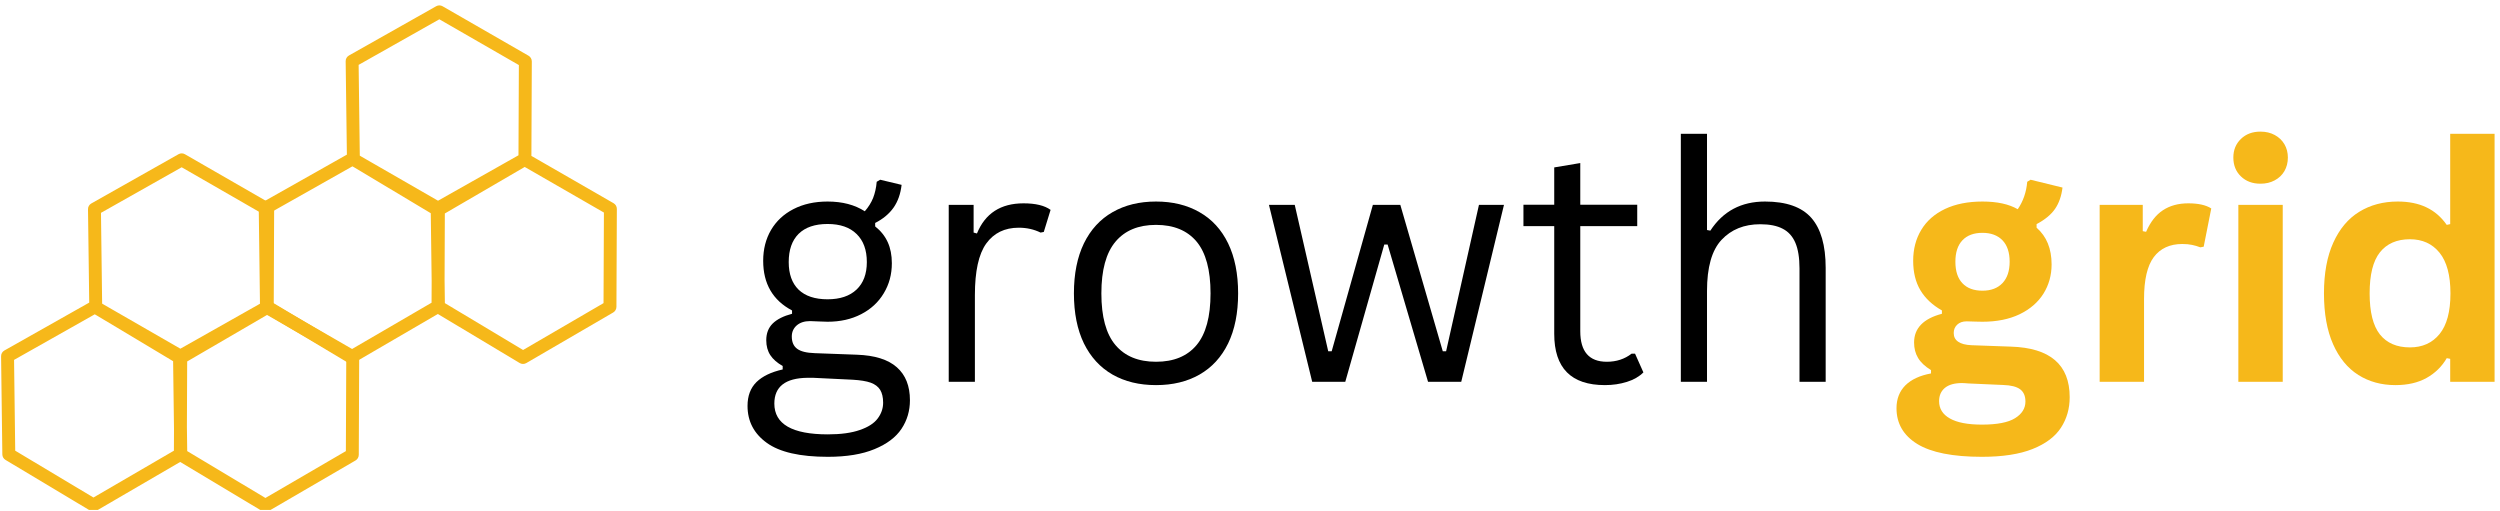 <?xml version="1.0" encoding="UTF-8"?>
<!-- Generated by Pixelmator Pro 3.6.14 -->
<svg width="406" height="83" viewBox="0 0 406 83" xmlns="http://www.w3.org/2000/svg">
    <clipPath id="clipPath1">
        <path d="M 41.333 0.812 L 100.172 0.812 L 100.172 60 L 41.333 60 Z M 41.333 0.812"/>
    </clipPath>
    <g id="Group" clip-path="url(#clipPath1)">
        <path id="Path" fill="#f6b81a" stroke="none" d="M 84.792 10.87 L 70.828 2.833 L 71.87 2.839 L 57.703 10.839 L 58.234 9.911 L 58.438 25.859 L 57.927 24.974 L 71.667 33.203 L 70.599 33.198 L 84.719 24.974 L 84.198 25.875 L 84.266 9.958 L 84.792 10.87 M 85.839 9.052 C 86.161 9.24 86.365 9.589 86.365 9.969 L 86.297 25.885 C 86.292 26.26 86.094 26.599 85.776 26.786 L 71.656 35.01 C 71.323 35.203 70.917 35.198 70.589 35.005 L 56.849 26.776 C 56.536 26.589 56.344 26.255 56.344 25.891 L 56.135 9.938 C 56.13 9.557 56.339 9.198 56.672 9.01 L 70.839 1.01 C 71.161 0.828 71.557 0.828 71.875 1.016 Z M 70.672 34.755 L 56.714 26.714 L 57.755 26.719 L 43.589 34.719 L 44.12 33.792 L 44.323 49.745 L 43.812 48.859 L 57.552 57.083 L 56.484 57.078 L 70.604 48.859 L 70.083 49.76 L 70.151 33.839 L 70.672 34.755 M 71.719 32.932 C 72.047 33.125 72.25 33.469 72.245 33.849 L 72.182 49.766 C 72.177 50.141 71.979 50.484 71.656 50.672 L 57.542 58.891 C 57.208 59.083 56.802 59.083 56.474 58.885 L 42.734 50.656 C 42.422 50.469 42.229 50.135 42.224 49.771 L 42.021 33.818 C 42.016 33.438 42.219 33.083 42.552 32.891 L 56.724 24.891 C 57.047 24.708 57.443 24.714 57.76 24.896 Z M 98.604 34.823 L 84.646 26.786 L 85.682 26.792 L 71.516 34.792 L 72.047 33.865 L 72.255 49.818 L 71.745 48.927 L 85.479 57.156 L 84.411 57.151 L 98.531 48.927 L 98.01 49.833 L 98.078 33.911 L 98.604 34.823 M 99.651 33.005 C 99.974 33.193 100.177 33.542 100.177 33.922 L 100.109 49.839 C 100.104 50.214 99.906 50.557 99.589 50.745 L 85.469 58.964 C 85.141 59.156 84.729 59.151 84.401 58.958 L 70.667 50.729 C 70.354 50.542 70.161 50.208 70.156 49.844 L 69.948 33.891 C 69.943 33.51 70.151 33.151 70.484 32.964 L 84.651 24.964 C 84.974 24.781 85.37 24.786 85.693 24.969 Z M 99.651 33.005"/>
    </g>
    <clipPath id="clipPath2">
        <path d="M 0.172 24 L 58.667 24 L 58.667 82.812 L 0.172 82.812 Z M 0.172 24"/>
    </clipPath>
    <g id="g1" clip-path="url(#clipPath2)">
        <path id="path1" fill="#f6b81a" stroke="none" d="M 42.948 34.901 L 28.984 26.865 L 30.026 26.87 L 15.859 34.87 L 16.391 33.943 L 16.594 49.896 L 16.083 49.005 L 29.823 57.234 L 28.755 57.229 L 42.875 49.005 L 42.354 49.911 L 42.422 33.99 L 42.948 34.901 M 43.995 33.083 C 44.318 33.271 44.521 33.62 44.521 34 L 44.453 49.917 C 44.448 50.292 44.25 50.635 43.932 50.818 L 29.812 59.042 C 29.479 59.234 29.073 59.229 28.745 59.036 L 15.005 50.807 C 14.693 50.62 14.5 50.286 14.5 49.922 L 14.292 33.969 C 14.286 33.589 14.49 33.229 14.828 33.042 L 28.995 25.042 C 29.318 24.859 29.714 24.859 30.031 25.047 Z M 28.828 58.786 L 14.87 50.745 L 15.911 50.75 L 1.745 58.75 L 2.276 57.823 L 2.479 73.776 L 1.969 72.891 L 15.708 81.115 L 14.641 81.109 L 28.76 72.891 L 28.24 73.792 L 28.307 57.87 L 28.828 58.786 M 29.875 56.964 C 30.203 57.156 30.406 57.5 30.401 57.88 L 30.333 73.797 C 30.333 74.172 30.135 74.516 29.812 74.703 L 15.698 82.922 C 15.365 83.115 14.958 83.115 14.63 82.917 L 0.891 74.688 C 0.578 74.5 0.385 74.167 0.38 73.802 L 0.177 57.849 C 0.172 57.469 0.375 57.115 0.708 56.922 L 14.88 48.922 C 15.203 48.74 15.599 48.745 15.917 48.927 Z M 56.76 58.854 L 42.802 50.818 L 43.839 50.823 L 29.672 58.823 L 30.203 57.896 L 30.411 73.849 L 29.901 72.958 L 43.635 81.188 L 42.568 81.182 L 56.688 72.958 L 56.167 73.865 L 56.234 57.943 L 56.76 58.854 M 57.807 57.036 C 58.13 57.224 58.333 57.573 58.333 57.953 L 58.266 73.87 C 58.26 74.245 58.062 74.589 57.745 74.776 L 43.625 82.995 C 43.297 83.188 42.885 83.182 42.557 82.99 L 28.823 74.76 C 28.51 74.573 28.318 74.24 28.312 73.875 L 28.104 57.922 C 28.099 57.542 28.307 57.182 28.641 56.995 L 42.807 48.995 C 43.13 48.812 43.526 48.818 43.849 49 Z M 57.807 57.036"/>
    </g>
    <g id="g2">
        <g id="g3">
            <g id="g4">
                <path id="path2" fill="#000000" stroke="none" d="M 134.441 74.187 C 129.909 74.187 126.607 73.427 124.524 71.917 C 122.441 70.417 121.399 68.417 121.399 65.917 C 121.399 64.292 121.883 63 122.857 62.042 C 123.826 61.099 125.243 60.417 127.107 60 L 127.107 59.437 C 126.217 58.937 125.55 58.354 125.107 57.687 C 124.659 57.01 124.441 56.198 124.441 55.25 C 124.441 54.141 124.784 53.24 125.482 52.542 C 126.191 51.849 127.238 51.323 128.628 50.958 L 128.628 50.417 C 125.503 48.766 123.941 46.078 123.941 42.354 C 123.941 40.479 124.363 38.812 125.212 37.354 C 126.071 35.896 127.284 34.766 128.857 33.958 C 130.441 33.141 132.284 32.729 134.399 32.729 C 136.8 32.729 138.816 33.26 140.441 34.312 C 141.034 33.635 141.488 32.911 141.795 32.146 C 142.097 31.37 142.295 30.495 142.378 29.521 L 142.941 29.188 L 146.42 30.021 C 146.253 31.479 145.816 32.719 145.107 33.729 C 144.399 34.729 143.404 35.557 142.128 36.208 L 142.128 36.771 C 143.045 37.495 143.722 38.349 144.17 39.333 C 144.613 40.307 144.837 41.448 144.837 42.75 C 144.837 44.557 144.399 46.182 143.524 47.625 C 142.659 49.073 141.441 50.203 139.857 51.021 C 138.274 51.844 136.451 52.25 134.399 52.25 C 134.149 52.25 133.712 52.24 133.087 52.208 C 132.389 52.167 131.878 52.146 131.545 52.146 C 130.639 52.146 129.92 52.385 129.378 52.854 C 128.847 53.328 128.587 53.927 128.587 54.646 C 128.587 55.552 128.878 56.219 129.462 56.646 C 130.045 57.078 131.003 57.312 132.337 57.354 L 139.128 57.604 C 142.055 57.703 144.232 58.385 145.649 59.646 C 147.066 60.896 147.774 62.677 147.774 65 C 147.774 66.719 147.316 68.271 146.399 69.646 C 145.482 71.021 144.024 72.115 142.024 72.937 C 140.024 73.771 137.493 74.187 134.441 74.187 Z M 134.399 48.604 C 136.425 48.604 137.993 48.078 139.107 47.021 C 140.217 45.969 140.774 44.479 140.774 42.562 C 140.774 40.594 140.217 39.073 139.107 38 C 138.008 36.917 136.441 36.375 134.399 36.375 C 132.342 36.375 130.774 36.911 129.691 37.979 C 128.618 39.052 128.087 40.578 128.087 42.562 C 128.087 44.495 128.618 45.99 129.691 47.042 C 130.774 48.083 132.342 48.604 134.399 48.604 Z M 134.441 70.542 C 136.566 70.542 138.295 70.302 139.628 69.833 C 140.972 69.375 141.941 68.755 142.524 67.979 C 143.118 67.198 143.42 66.339 143.42 65.396 C 143.42 64.531 143.258 63.839 142.941 63.312 C 142.618 62.797 142.107 62.406 141.399 62.146 C 140.691 61.896 139.717 61.74 138.482 61.667 L 132.045 61.354 L 131.128 61.354 C 127.545 61.396 125.753 62.792 125.753 65.542 C 125.753 68.875 128.649 70.542 134.441 70.542 Z M 134.441 70.542"/>
            </g>
        </g>
    </g>
    <g id="g5">
        <g id="g6">
            <g id="g7">
                <path id="path3" fill="#000000" stroke="none" d="M 154.073 62 L 154.073 33.271 L 158.115 33.271 L 158.115 37.771 L 158.657 37.917 C 159.99 34.656 162.511 33.021 166.219 33.021 C 168.177 33.021 169.641 33.375 170.615 34.083 L 169.511 37.667 L 168.99 37.771 C 167.917 37.245 166.74 36.979 165.448 36.979 C 163.157 36.979 161.391 37.844 160.157 39.562 C 158.933 41.271 158.323 44.057 158.323 47.917 L 158.323 62 Z M 154.073 62"/>
            </g>
        </g>
    </g>
    <g id="g8">
        <g id="g9">
            <g id="g10">
                <path id="path4" fill="#000000" stroke="none" d="M 187.738 62.542 C 185.029 62.542 182.675 61.974 180.675 60.833 C 178.675 59.682 177.123 57.995 176.029 55.771 C 174.946 53.536 174.404 50.828 174.404 47.646 C 174.404 44.469 174.946 41.76 176.029 39.521 C 177.123 37.286 178.675 35.599 180.675 34.458 C 182.675 33.307 185.029 32.729 187.738 32.729 C 190.446 32.729 192.8 33.307 194.8 34.458 C 196.811 35.599 198.363 37.286 199.446 39.521 C 200.529 41.76 201.071 44.469 201.071 47.646 C 201.071 50.828 200.529 53.536 199.446 55.771 C 198.363 57.995 196.811 59.682 194.8 60.833 C 192.8 61.974 190.446 62.542 187.738 62.542 Z M 187.738 58.75 C 190.613 58.75 192.805 57.849 194.321 56.042 C 195.831 54.24 196.592 51.437 196.592 47.646 C 196.592 43.844 195.831 41.036 194.321 39.229 C 192.805 37.427 190.613 36.521 187.738 36.521 C 184.873 36.521 182.68 37.432 181.154 39.25 C 179.623 41.073 178.863 43.87 178.863 47.646 C 178.863 51.437 179.623 54.24 181.154 56.042 C 182.68 57.849 184.873 58.75 187.738 58.75 Z M 187.738 58.75"/>
            </g>
        </g>
    </g>
    <g id="g11">
        <g id="g12">
            <g id="g13">
                <path id="path5" fill="#000000" stroke="none" d="M 218.474 62 L 213.099 62 L 206.078 33.271 L 210.266 33.271 L 215.703 57.042 L 216.266 57.042 L 222.953 33.271 L 227.412 33.271 L 234.307 57.042 L 234.849 57.042 L 240.182 33.271 L 244.245 33.271 L 237.307 62 L 231.912 62 L 225.349 39.708 L 224.807 39.708 Z M 218.474 62"/>
            </g>
        </g>
    </g>
    <g id="g14">
        <g id="g15">
            <g id="g16">
                <path id="path6" fill="#000000" stroke="none" d="M 265.532 57.437 L 266.887 60.479 C 266.204 61.161 265.309 61.677 264.199 62.021 C 263.1 62.365 261.913 62.542 260.637 62.542 C 255.147 62.542 252.407 59.766 252.407 54.208 L 252.407 36.729 L 247.407 36.729 L 247.407 33.25 L 252.407 33.25 L 252.407 27.188 L 256.637 26.479 L 256.637 33.25 L 265.887 33.25 L 265.887 36.729 L 256.637 36.729 L 256.637 53.792 C 256.637 57.099 258.074 58.75 260.949 58.75 C 262.501 58.75 263.845 58.312 264.97 57.437 Z M 265.532 57.437"/>
            </g>
        </g>
    </g>
    <g id="g17">
        <g id="g18">
            <g id="g19">
                <path id="path7" fill="#000000" stroke="none" d="M 272.968 62 L 272.968 21.729 L 277.218 21.729 L 277.218 37.354 L 277.759 37.458 C 279.812 34.307 282.77 32.729 286.634 32.729 C 290.093 32.729 292.598 33.615 294.155 35.375 C 295.707 37.141 296.489 39.849 296.489 43.5 L 296.489 62 L 292.239 62 L 292.239 43.604 C 292.239 41.87 292.015 40.479 291.572 39.437 C 291.124 38.385 290.437 37.62 289.509 37.146 C 288.593 36.661 287.374 36.417 285.864 36.417 C 283.249 36.417 281.155 37.266 279.572 38.958 C 277.999 40.641 277.218 43.406 277.218 47.25 L 277.218 62 Z M 272.968 62"/>
            </g>
        </g>
    </g>
    <g id="g20">
        <g id="g21">
            <g id="g22">
                <path id="path8" fill="#f6b81a" stroke="none" d="M 321.867 74.187 C 317.128 74.187 313.628 73.49 311.367 72.104 C 309.117 70.714 307.992 68.776 307.992 66.292 C 307.992 64.792 308.471 63.552 309.43 62.583 C 310.398 61.625 311.789 60.979 313.596 60.646 L 313.596 60.104 C 312.622 59.51 311.919 58.849 311.492 58.125 C 311.06 57.406 310.846 56.573 310.846 55.625 C 310.846 53.307 312.352 51.75 315.367 50.958 L 315.367 50.417 C 313.81 49.531 312.643 48.432 311.867 47.125 C 311.086 45.807 310.7 44.219 310.7 42.354 C 310.7 40.453 311.138 38.781 312.013 37.333 C 312.888 35.875 314.169 34.745 315.867 33.938 C 317.56 33.135 319.586 32.729 321.95 32.729 C 324.336 32.729 326.247 33.146 327.68 33.979 C 328.565 32.688 329.081 31.203 329.221 29.521 L 329.763 29.188 L 334.95 30.458 C 334.784 31.833 334.378 32.99 333.742 33.917 C 333.102 34.849 332.102 35.677 330.742 36.396 L 330.742 36.979 C 332.367 38.396 333.18 40.385 333.18 42.937 C 333.18 44.703 332.732 46.292 331.846 47.708 C 330.956 49.115 329.664 50.224 327.971 51.042 C 326.273 51.849 324.268 52.25 321.95 52.25 L 320.846 52.229 C 320.148 52.203 319.664 52.187 319.388 52.187 C 318.732 52.187 318.221 52.37 317.846 52.729 C 317.471 53.078 317.284 53.531 317.284 54.083 C 317.284 54.698 317.523 55.167 318.013 55.5 C 318.497 55.833 319.211 56.021 320.159 56.062 L 326.575 56.292 C 332.935 56.49 336.117 59.224 336.117 64.5 C 336.117 66.359 335.643 68.01 334.7 69.458 C 333.753 70.917 332.221 72.068 330.096 72.917 C 327.982 73.76 325.242 74.187 321.867 74.187 Z M 321.95 47.208 C 323.336 47.208 324.419 46.802 325.2 45.979 C 325.977 45.161 326.367 44 326.367 42.5 C 326.367 40.99 325.977 39.828 325.2 39.021 C 324.419 38.219 323.336 37.812 321.95 37.812 C 320.544 37.812 319.461 38.219 318.7 39.021 C 317.935 39.828 317.555 40.99 317.555 42.5 C 317.555 44.031 317.935 45.198 318.7 46 C 319.461 46.807 320.544 47.208 321.95 47.208 Z M 321.867 68.958 C 324.336 68.958 326.128 68.609 327.242 67.917 C 328.367 67.219 328.93 66.318 328.93 65.208 C 328.93 64.302 328.638 63.635 328.055 63.208 C 327.482 62.792 326.575 62.562 325.325 62.521 L 319.659 62.271 C 319.461 62.271 319.284 62.255 319.117 62.229 C 318.95 62.214 318.789 62.208 318.638 62.208 C 317.43 62.208 316.503 62.464 315.867 62.979 C 315.227 63.505 314.909 64.229 314.909 65.146 C 314.909 66.365 315.492 67.302 316.659 67.958 C 317.825 68.625 319.56 68.958 321.867 68.958 Z M 321.867 68.958"/>
            </g>
        </g>
    </g>
    <g id="g23">
        <g id="g24">
            <g id="g25">
                <path id="path9" fill="#f6b81a" stroke="none" d="M 340.984 62 L 340.984 33.271 L 347.984 33.271 L 347.984 37.542 L 348.526 37.646 C 349.218 36.052 350.13 34.885 351.255 34.146 C 352.39 33.396 353.765 33.021 355.38 33.021 C 357.015 33.021 358.26 33.302 359.109 33.854 L 357.88 40.062 L 357.338 40.167 C 356.864 39.99 356.411 39.854 355.984 39.771 C 355.552 39.677 355.026 39.625 354.401 39.625 C 352.385 39.625 350.843 40.333 349.776 41.75 C 348.718 43.167 348.192 45.437 348.192 48.562 L 348.192 62 Z M 340.984 62"/>
            </g>
        </g>
    </g>
    <g id="g26">
        <g id="g27">
            <g id="g28">
                <path id="path10" fill="#f6b81a" stroke="none" d="M 367.091 29.833 C 365.8 29.833 364.742 29.438 363.925 28.646 C 363.102 27.854 362.695 26.833 362.695 25.583 C 362.695 24.365 363.102 23.354 363.925 22.562 C 364.742 21.771 365.8 21.375 367.091 21.375 C 367.966 21.375 368.737 21.557 369.404 21.917 C 370.081 22.281 370.612 22.781 370.987 23.417 C 371.362 24.057 371.55 24.781 371.55 25.583 C 371.55 26.406 371.362 27.141 370.987 27.792 C 370.612 28.432 370.081 28.932 369.404 29.292 C 368.737 29.656 367.966 29.833 367.091 29.833 Z M 363.508 62 L 363.508 33.271 L 370.716 33.271 L 370.716 62 Z M 363.508 62"/>
            </g>
        </g>
    </g>
    <g id="g29">
        <g id="g30">
            <g id="g31">
                <path id="path11" fill="#f6b81a" stroke="none" d="M 389.017 62.542 C 386.751 62.542 384.746 61.995 382.996 60.896 C 381.246 59.786 379.876 58.12 378.892 55.896 C 377.902 53.661 377.413 50.911 377.413 47.646 C 377.413 44.37 377.918 41.62 378.933 39.396 C 379.944 37.161 381.35 35.495 383.142 34.396 C 384.944 33.286 387.027 32.729 389.392 32.729 C 391.183 32.729 392.73 33.042 394.038 33.667 C 395.34 34.281 396.444 35.229 397.35 36.521 L 397.913 36.396 L 397.913 21.729 L 405.121 21.729 L 405.121 62 L 397.913 62 L 397.913 58.271 L 397.35 58.167 C 396.558 59.531 395.465 60.599 394.079 61.375 C 392.689 62.151 391.001 62.542 389.017 62.542 Z M 391.371 56.417 C 393.397 56.417 395.001 55.698 396.183 54.25 C 397.361 52.807 397.954 50.604 397.954 47.646 C 397.954 44.703 397.361 42.5 396.183 41.042 C 395.001 39.583 393.397 38.854 391.371 38.854 C 389.246 38.854 387.621 39.562 386.496 40.979 C 385.381 42.385 384.829 44.604 384.829 47.646 C 384.829 50.677 385.381 52.896 386.496 54.312 C 387.621 55.719 389.246 56.417 391.371 56.417 Z M 391.371 56.417"/>
            </g>
        </g>
    </g>
</svg>

